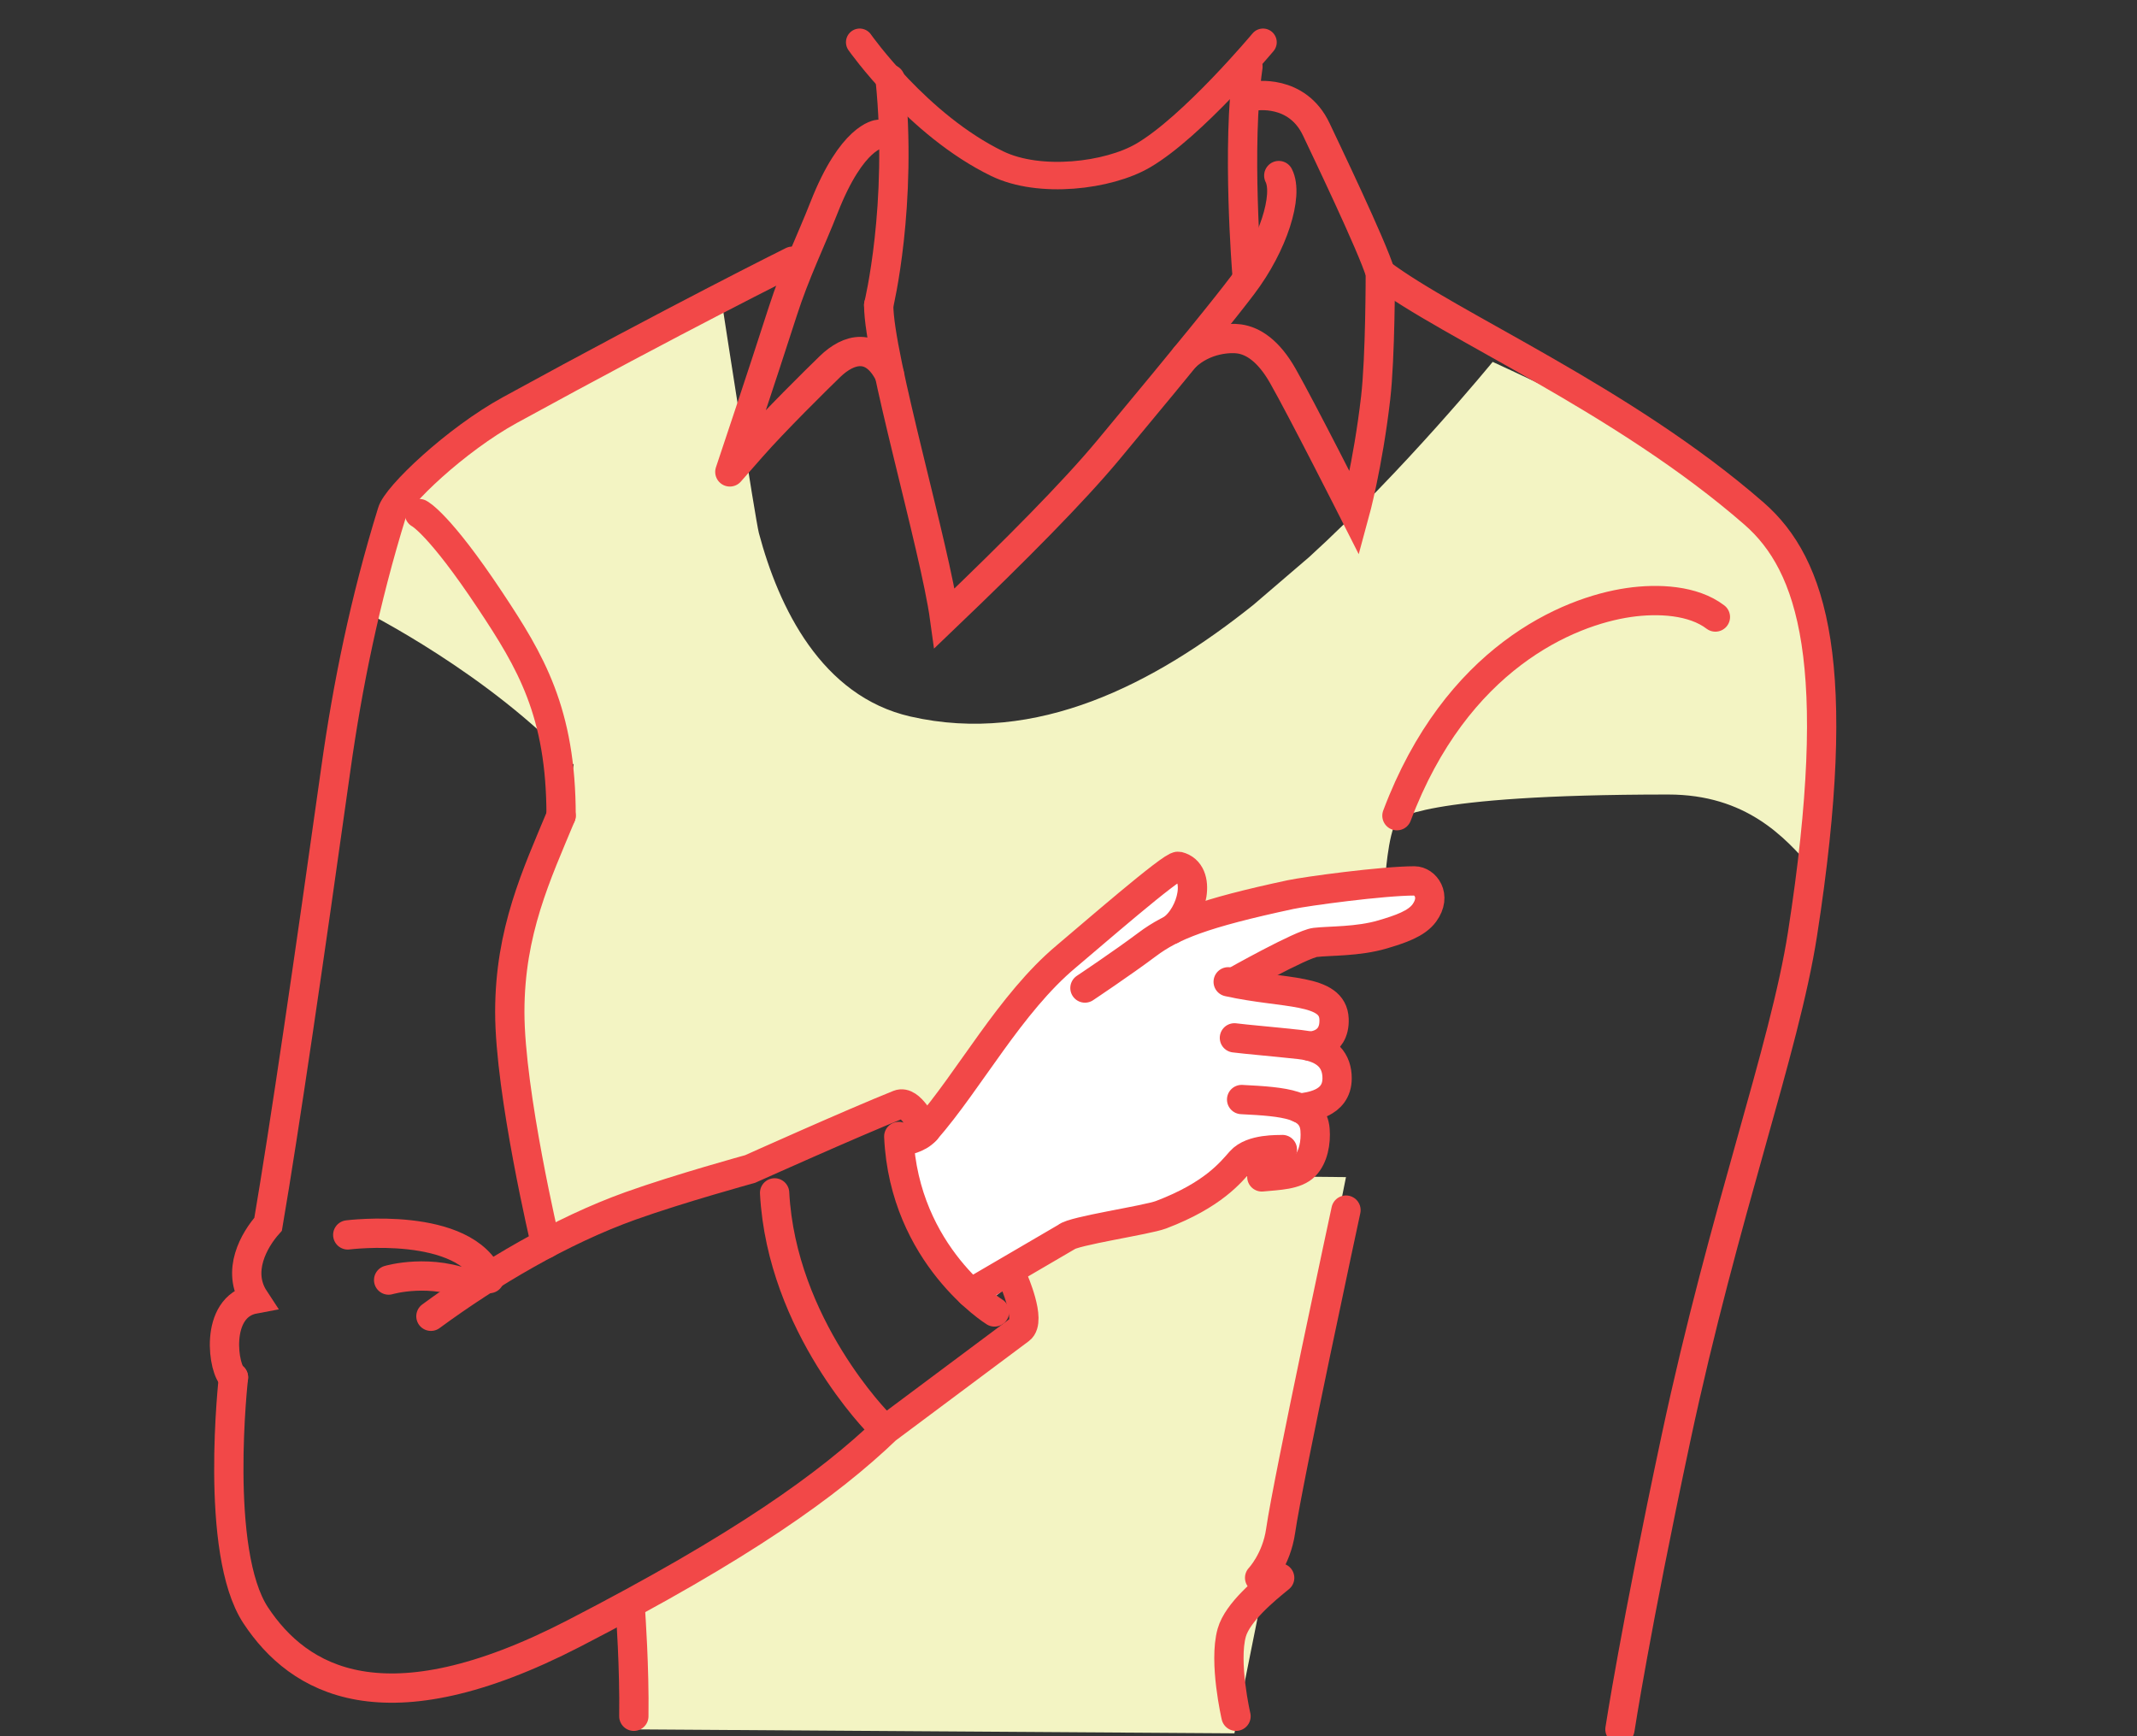 <svg version="1.1" xmlns="http://www.w3.org/2000/svg" x="0" y="0" width="320" height="260" viewBox="0 0 320 260" xml:space="preserve"><rect x="0" y="0" width="320" height="260" fill="#333333" stroke="none"/><style type="text/css">.st1{fill:#f3f4c3}.st58{fill:none;stroke:#f24848;stroke-width:4.387;stroke-linecap:round;stroke-miterlimit:10}</style><g id="塗り"><path class="st1" d="M271.294 130s6.922-32.253-1.398-44.659c-9.195-13.71-32.317-24.673-46.38-31.148 0 0-13.395 16.393-27.472 29.221l-8.36 7.166c-14.766 11.808-32.459 21.039-51.354 16.72-13.352-3.052-19.738-16.369-22.691-27.468-.521-1.957-5.338-33.21-5.338-33.21s-37.443 15.683-49.59 30.096l-4.091 14.86s18.667 9.321 31.282 22.934c-2.577 14.585-18.584 32.392-3.961 72.804 0 0 15.016-7.965 32.651-13.271 0 0 12.563-6.732 20.807-8.661 3.026 1.461 1.569 2.337 3.801 2.563 3.564.36 5.973-3.349 7.413-5.149 4.777-5.971 2.768-12.96 21.877-26.097 7.686-5.284 6.111-6.976 7.962-6.971s2.467 2.742.234 8.276l30.718-6.089s.395-7.006 1.778-9.09c0 0 2.843-3.847 40.608-3.847 11.687-.002 17.481 6.393 21.504 11.02z"/><path d="M133.957 172.145s4.383 14.324 13.492 23.181l14.993-11.449s13.361-.644 23.483-8.574c11.024 2.056 12.882-4.477 9.392-9.351 3.026 0 5.989-2.877 4.852-5.266-1.137-2.389-3.635-3.89-3.635-3.89s2.87 1.441 3.12-2.856c.325-5.586-3.607-5.351-3.607-5.351s-9.038-1.119-11.202-1.562c2.667-1.56 7.181-3.834 11.013-5.585 0 0 7.148.083 9.537-1.111 2.389-1.194 3.858-.992 5.588-1.835 2.738-1.334 3.805-5.28 2.06-6.14-1.745-.86-15.141.732-16.873 1.124-7.243 1.639-23.29 6.457-23.29 6.457s8.557-4.602 3.571-10.208c0 0-16.894 13.218-18.891 15.435-1.997 2.217-10.346 12.339-12.187 15.522-4.529 7.834-11.416 11.459-11.416 11.459z" fill="#fff"/><path class="st1" d="M94.418 258.972l90.427.596 16.706-83.295-16.706-.16-6.828 3.854-16.877 4.833c-1.777 1.015-5.388 3.797-8.446 5.987-1.314.941 1.588 7.971.156 9.03-10.913 8.069-20.116 14.202-20.116 14.202s-5.239 8.261-37.009 25.846l-1.307 19.107z"/></g><g id="Line"><path class="st58" d="M94.418 241.383s.604 8.432.494 15.629"/><g><path class="st58" d="M118.648 39.116s-17.067 8.47-42.31 22.299c-8.079 4.426-16.973 12.88-17.627 15.302-4.091 13.218-6.681 26.004-8.423 38.435-3.932 28.053-7.692 53.849-10.139 68.175-2.1 2.359-4.771 7.037-2.04 11.195-6.209 1.153-4.643 10.887-3.148 11.739m100.437-35.435s2.061-.231 3.235-1.573c6.528-7.461 12.638-19.007 21.032-26.026 3.364-2.814 15.882-13.724 16.787-13.497 3.607.902 2.141 7.248-.995 9.457"/><path class="st58" d="M64.527 197.113c8.733-6.417 19.444-12.79 29.891-16.531 7.239-2.593 17.903-5.522 17.903-5.522s15.323-6.879 22.262-9.659c1.727-.692 3.494 3.122 4.05 3.853m-6.983 43.955s-14.602-14.611-15.658-34.574m32.929 17.832s-13.522-8.395-14.337-26.277m27.879-22.231s5.596-3.73 9.326-6.528c3.73-2.798 8.393-4.663 21.45-7.461 2.331-.499 13.786-2.054 18.566-2.054 1.578 0 3.379 2.182 1.484 4.797-1.171 1.617-3.621 2.44-6.284 3.224-3.689 1.086-7.853.932-10.055 1.19-2.071.243-12.104 5.899-12.104 5.899"/><path class="st58" d="M183.912 147.027c8.393 1.865 15.687.936 15.854 5.596.146 4.06-3.688 4.031-3.688 4.031"/><path class="st58" d="M184.845 155.42c1.814.233 5.562.538 9.756.996 4.296.469 5.62 2.606 5.62 5.054 0 3.93-4.242 4.263-5.603 4.482m-159.657 40.31s-2.971 26.115 3.339 35.651c6.4 9.673 19.187 17.382 47.602 2.716 25.315-13.066 38.187-22.335 46.833-30.61l20.004-14.936c1.748-1.304-1.003-7.511-1.003-7.511"/><path class="st58" d="M188.951 176.242c2.467-.241 5.108-.263 6.47-1.67 1.23-1.271 1.657-3.483 1.495-5.426-.313-3.766-4.425-4.162-10.992-4.488"/><path class="st58" d="M145.374 193.616l14.291-8.352c.933-.933 12.036-2.537 14.196-3.357 7.831-2.972 10.475-6.398 11.925-8.03 1.697-1.909 5.651-1.681 6.24-1.732M70.858 192.661c-6.331-2.852-12.662-.97-12.662-.97m-6.122-6.763s17.601-2.215 21.212 6.539m10.733-69.316c-3.661 8.811-7.682 17.289-7.682 29.394 0 12.105 5.363 34.733 5.363 34.733m106.92 50.003s2.517-2.645 3.143-7.027c1.081-7.57 9.788-48.039 9.788-48.039m41.025 77.757s2.248-14.811 8.388-43.601c7.235-33.925 16.246-58.139 18.95-75.521 6.273-40.321 1.526-55.274-7.255-62.936-19.618-17.117-45.601-28.165-55.967-36.017m-19.978.001s-1.563-19.157.158-30.924m-55.294 35.715s3.638-14.919 1.716-33.837"/><path class="st58" d="M209.181 122.151c8.885-23.618 25.629-30.606 34.717-31.923 4.408-.639 9.649-.36 12.969 2.172"/><path d="M133.188 56.095c-2.427-4.893-6.098-3.917-8.894-1.209-2.085 2.019-8.362 8.217-11.738 12.062l-3.266 3.721s4.766-14.202 7.927-24.046c1.856-5.78 4.247-10.625 6.174-15.542 4.202-10.718 8.188-10.971 8.188-10.971" fill="none" stroke="#f24848" stroke-width="4.387" stroke-linecap="round" stroke-linejoin="round" stroke-miterlimit="10"/><path class="st58" d="M131.578 45.689c-.005 7.747 8.411 36.242 9.871 46.886 10.718-10.252 19.345-18.975 24.522-25.203 12.808-15.407 17.609-21.376 20.096-24.661 4.631-6.116 6.911-13.497 5.42-16.42"/><path class="st58" d="M187.818 14.39s6.409-1.153 9.303 5.02c1.111 2.369 8.427 17.59 9.571 21.487 0 0 .015 12.548-.699 18.707-1.169 10.081-3.147 17.31-3.147 17.31s-7.872-15.563-10.756-20.631c-2.138-3.757-4.446-5.243-6.544-5.533-1.318-.182-5.088-.108-8.059 2.688M62.802 76.915s2.92 1.431 10.609 13.022c6.012 9.064 10.609 16.666 10.609 32.215m101.064 134.86s-1.882-8.1-.637-12.522c.864-3.068 5.034-6.47 7.174-8.208"/></g><path d="M128.73 6.329s8.725 12.431 20.609 18.185c6.336 3.068 16.584 1.84 21.822-1.212C178.544 19 189.129 6.329 189.129 6.329" fill="none" stroke="#f24848" stroke-width="4.108" stroke-linecap="round" stroke-miterlimit="10"/></g></svg>
